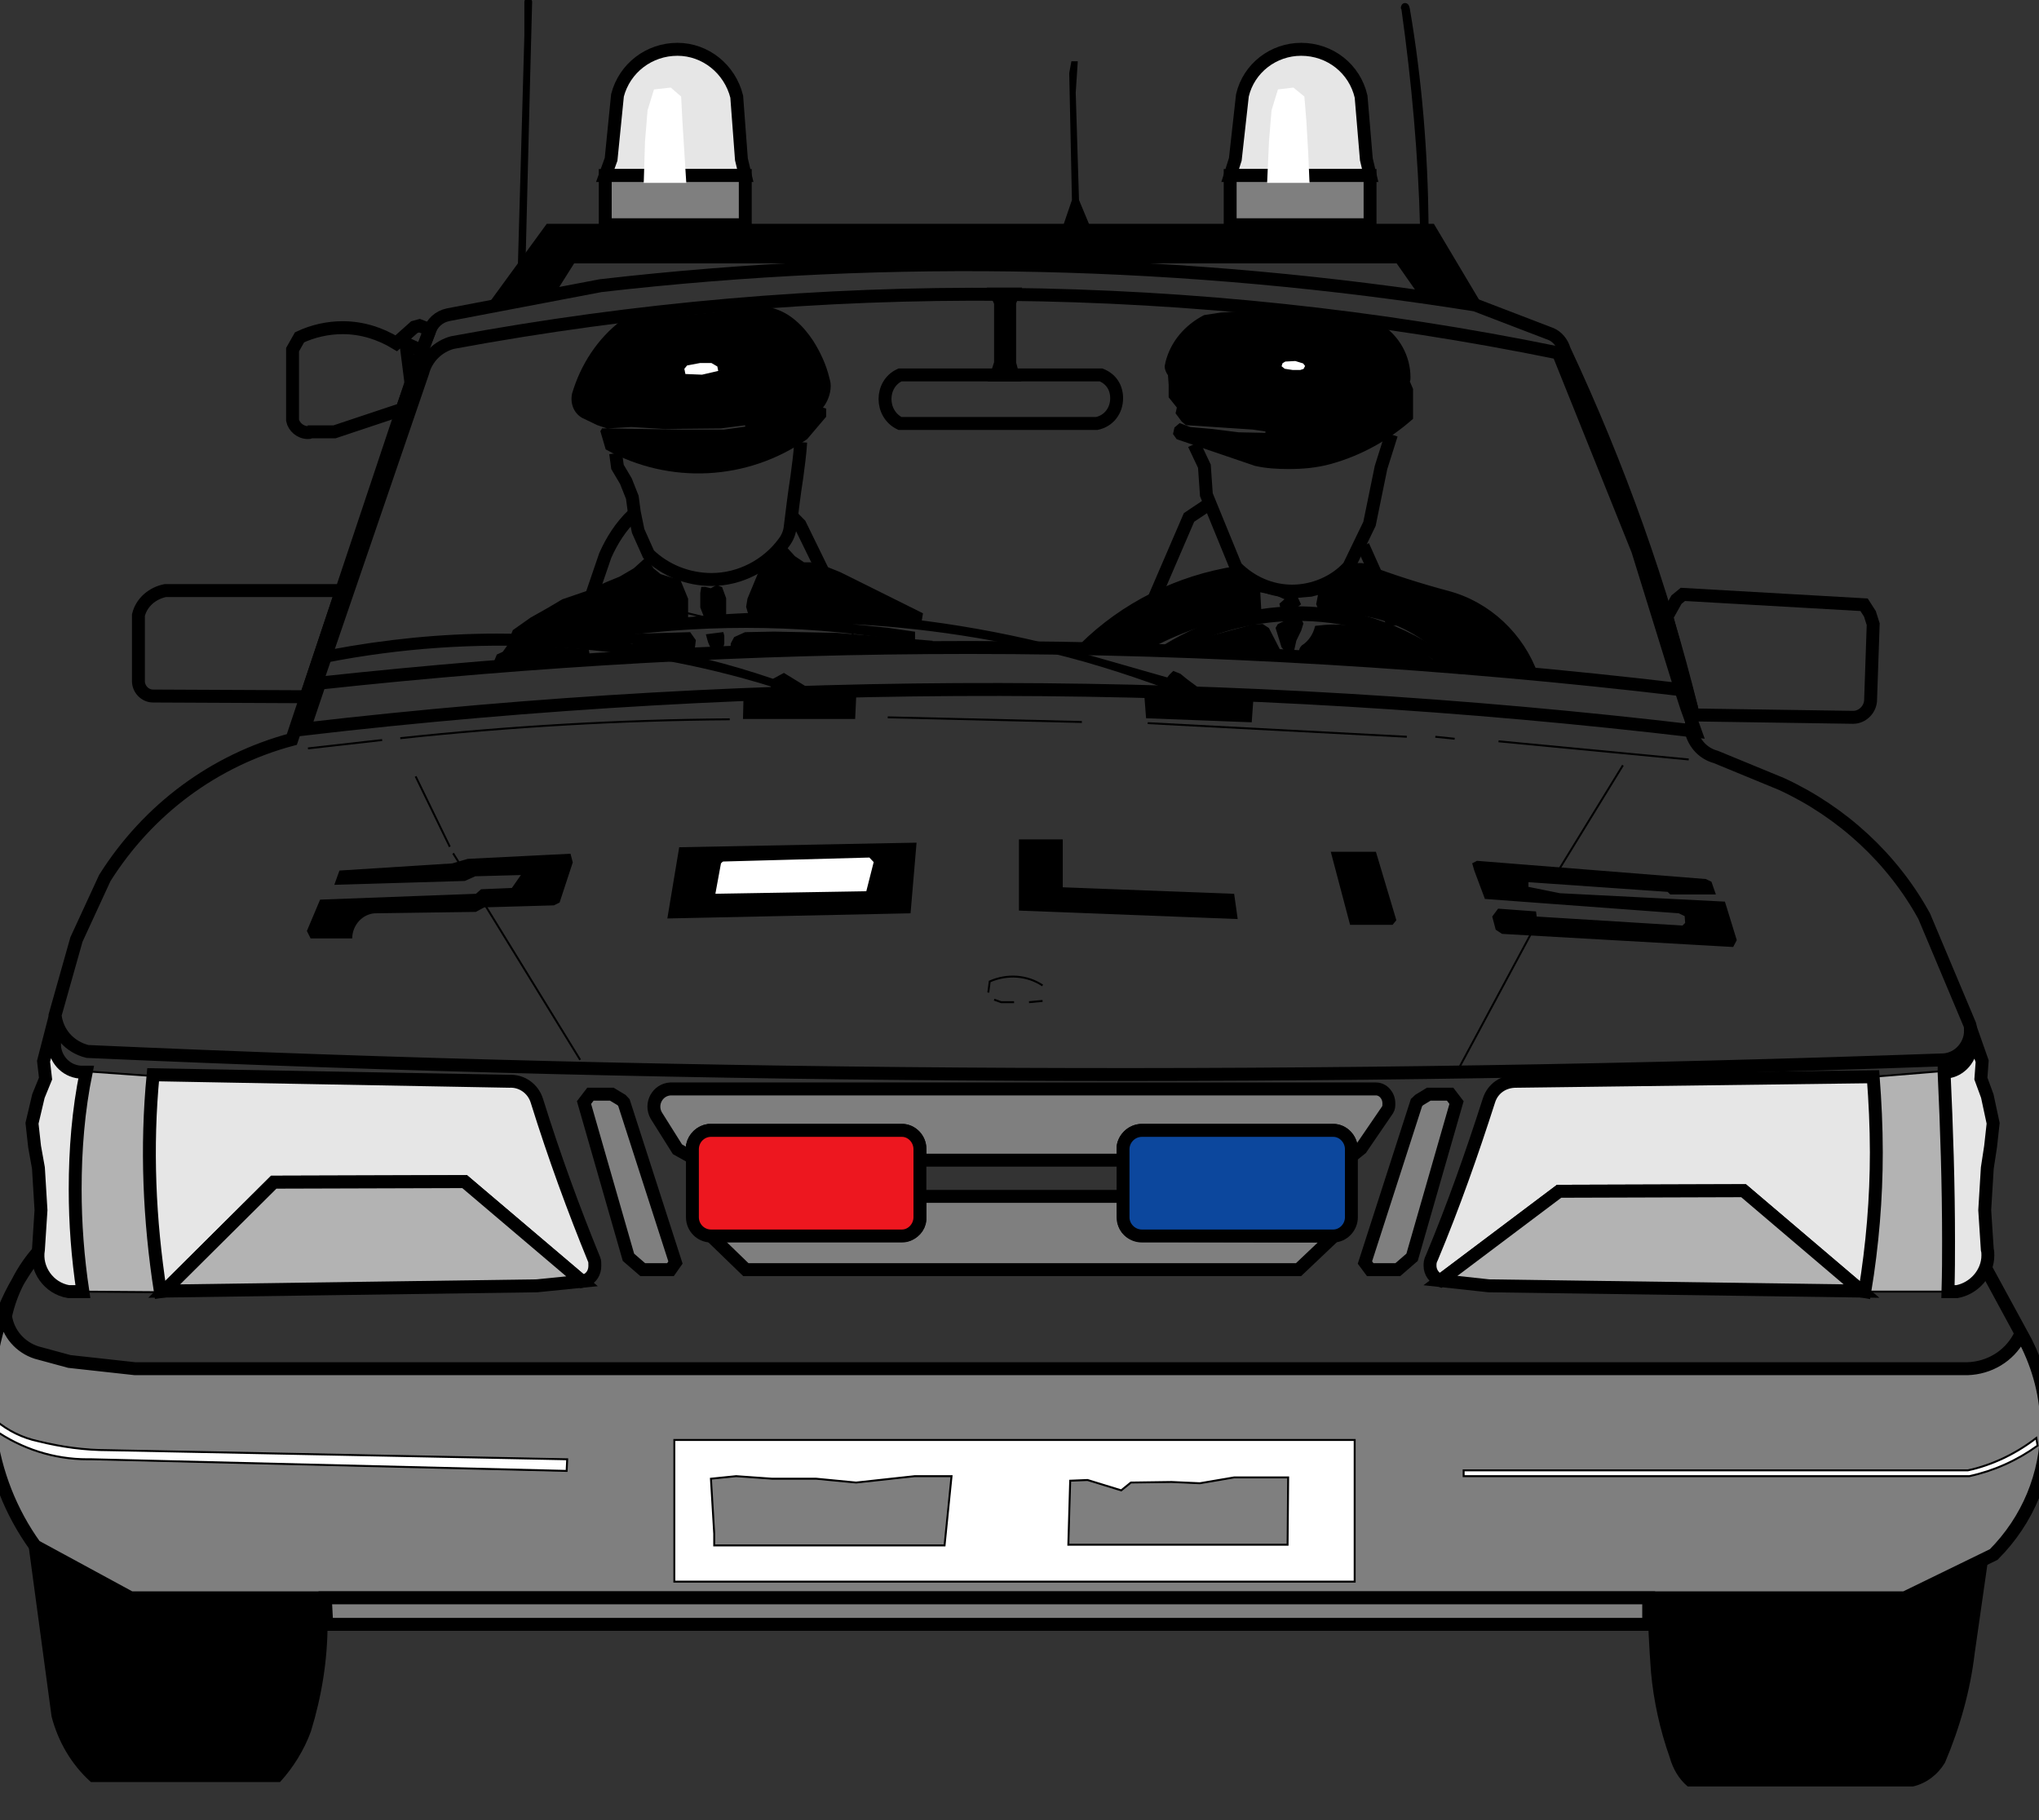 <?xml version="1.0" encoding="UTF-8"?>
<svg xmlns="http://www.w3.org/2000/svg" xmlns:xlink="http://www.w3.org/1999/xlink" width="56px" height="50px" viewBox="0 0 56 50" version="1.1">
<rect x="0" y="0" width="56" height="50" fill="#333333" stroke="none"/>
<g id="surface1">
<path style="fill-rule:nonzero;fill:rgb(49.804%,49.804%,49.804%);fill-opacity:1;stroke-width:1.44;stroke-linecap:butt;stroke-linejoin:miter;stroke:rgb(0%,0%,0%);stroke-opacity:1;stroke-miterlimit:4;" d="M 718.525 586.041 L 722.978 594.187 C 724.489 597.124 725.364 600.376 725.364 603.754 C 725.364 609.075 723.264 614.126 719.447 617.947 L 709.523 622.762 L 511.442 622.762 L 500.786 617 C 495.315 609.438 494.027 599.587 497.256 590.872 C 498.194 588.488 499.562 586.262 501.152 584.242 C 499.355 586.262 498.051 588.772 497.478 591.44 C 497.764 593.382 499.132 594.898 500.929 595.482 L 504.603 596.476 L 511.951 597.282 L 716.505 597.282 C 718.954 597.203 721.117 595.908 722.262 593.824 L 722.485 593.319 Z M 718.525 586.041 " transform="matrix(0.246,0,0,0.247,-122.228,-109.929)"/>
<path style="fill-rule:nonzero;fill:rgb(100%,100%,100%);fill-opacity:1;stroke-width:0.216;stroke-linecap:butt;stroke-linejoin:miter;stroke:rgb(0%,0%,0%);stroke-opacity:1;stroke-miterlimit:4;" d="M 572.147 605.207 L 648.103 605.207 L 648.103 620.962 L 572.147 620.962 Z M 572.147 605.207 " transform="matrix(0.246,0,0,0.247,-122.228,-109.929)"/>
<path style="fill-rule:nonzero;fill:rgb(0%,0%,0%);fill-opacity:1;stroke-width:0.216;stroke-linecap:butt;stroke-linejoin:miter;stroke:rgb(0%,0%,0%);stroke-opacity:1;stroke-miterlimit:4;" d="M 588.559 490.435 L 588.989 490.577 L 588.989 491.367 L 586.905 493.813 C 580.273 498.423 571.638 498.85 564.576 494.966 L 564.004 493.024 L 564.147 492.803 L 573.005 492.945 L 577.681 492.945 L 580.194 492.598 L 580.13 492.235 L 577.315 492.598 L 571.065 492.661 L 567.328 492.44 L 564.656 492.598 L 563.574 492.235 L 561.92 491.445 C 560.982 490.924 560.616 489.851 560.839 488.841 C 561.777 485.683 563.638 482.794 566.31 480.773 L 571.065 480.426 L 577.315 479.842 L 580.194 479.416 C 582.15 478.911 584.09 479.479 585.601 480.773 C 586.396 481.436 587.032 482.226 587.557 483.015 C 588.337 484.247 588.989 485.604 589.354 487.12 C 589.418 487.325 589.498 487.625 589.498 487.972 C 589.498 488.841 589.132 489.788 588.559 490.435 Z M 588.559 490.435 " transform="matrix(0.246,0,0,0.247,-122.228,-109.929)"/>
<path style="fill-rule:nonzero;fill:rgb(49.804%,49.804%,49.804%);fill-opacity:1;stroke-width:1.44;stroke-linecap:butt;stroke-linejoin:miter;stroke:rgb(0%,0%,0%);stroke-opacity:1;stroke-miterlimit:4;" d="M 624.343 570.775 C 623.325 570.775 622.402 571.565 622.243 572.575 L 622.243 574.09 L 599.565 574.09 L 599.565 572.796 C 599.565 571.722 598.706 570.854 597.704 570.775 L 575.963 570.775 C 575.089 570.917 574.373 571.565 574.166 572.433 L 574.166 573.806 L 572.496 572.875 L 570.127 569.118 C 569.395 567.823 570.27 566.244 571.717 566.165 L 650.473 566.165 C 651.268 566.165 651.92 566.892 651.92 567.76 C 651.92 568.044 651.92 568.265 651.777 568.486 L 648.819 572.796 L 647.737 573.664 L 647.737 572.875 C 647.737 571.722 646.799 570.775 645.717 570.775 Z M 624.343 570.775 " transform="matrix(0.246,0,0,0.247,-122.228,-109.929)"/>
<path style="fill-rule:nonzero;fill:rgb(49.804%,49.804%,49.804%);fill-opacity:1;stroke-width:0.216;stroke-linecap:butt;stroke-linejoin:miter;stroke:rgb(0%,0%,0%);stroke-opacity:1;stroke-miterlimit:4;" d="M 616.343 609.738 L 616.136 616.858 L 640.612 616.858 L 640.676 609.374 L 634.633 609.374 L 630.816 610.022 L 627.651 609.88 L 623.118 609.943 L 622.037 610.811 L 618.283 609.659 Z M 616.343 609.738 " transform="matrix(0.246,0,0,0.247,-122.228,-109.929)"/>
<path style="fill-rule:nonzero;fill:rgb(49.804%,49.804%,49.804%);fill-opacity:1;stroke-width:0.216;stroke-linecap:butt;stroke-linejoin:miter;stroke:rgb(0%,0%,0%);stroke-opacity:1;stroke-miterlimit:4;" d="M 583.072 609.517 L 579.049 609.232 L 576.234 609.517 L 576.6 615.642 L 576.6 616.936 L 602.316 616.936 L 603.095 609.232 L 598.992 609.232 L 592.44 609.943 L 587.987 609.517 Z M 583.072 609.517 " transform="matrix(0.246,0,0,0.247,-122.228,-109.929)"/>
<path style="fill:none;stroke-width:0.216;stroke-linecap:butt;stroke-linejoin:miter;stroke:rgb(0%,0%,0%);stroke-opacity:1;stroke-miterlimit:4;" d="M 575.375 513.674 L 573.578 513.247 " transform="matrix(0.246,0,0,0.247,-122.228,-109.929)"/>
<path style="fill:none;stroke-width:1.44;stroke-linecap:butt;stroke-linejoin:miter;stroke:rgb(0%,0%,0%);stroke-opacity:1;stroke-miterlimit:4;" d="M 565.594 495.471 L 565.801 496.987 L 566.739 498.565 L 567.455 500.365 L 567.678 502.023 L 568.107 504.107 L 569.268 506.696 C 571.129 508.495 573.657 509.506 576.313 509.506 C 579.478 509.506 582.516 507.927 584.377 505.401 C 584.806 504.833 585.029 504.249 585.092 503.601 C 585.315 501.802 585.538 499.923 585.824 498.123 C 585.967 496.987 586.174 495.613 586.253 494.24 " transform="matrix(0.246,0,0,0.247,-122.228,-109.929)"/>
<path style="fill:none;stroke-width:0.216;stroke-linecap:butt;stroke-linejoin:miter;stroke:rgb(0%,0%,0%);stroke-opacity:1;stroke-miterlimit:4;" d="M 581.577 492.235 L 583.661 492.077 L 585.172 491.935 L 587.032 491.445 L 587.844 490.719 L 586.683 491.145 L 585.601 491.288 L 583.884 491.651 L 582.357 492.014 L 581.641 492.014 Z M 581.577 492.235 " transform="matrix(0.246,0,0,0.247,-122.228,-109.929)"/>
<path style="fill-rule:nonzero;fill:rgb(100%,100%,100%);fill-opacity:1;stroke-width:0.216;stroke-linecap:butt;stroke-linejoin:miter;stroke:rgb(0%,0%,0%);stroke-opacity:1;stroke-miterlimit:4;" d="M 573.292 486.757 L 575.248 486.836 L 577.172 486.394 L 577.045 485.746 L 576.313 485.32 L 575.025 485.32 L 573.514 485.604 L 573.148 486.046 Z M 573.292 486.757 " transform="matrix(0.246,0,0,0.247,-122.228,-109.929)"/>
<path style="fill-rule:nonzero;fill:rgb(0%,0%,0%);fill-opacity:1;stroke-width:0.216;stroke-linecap:butt;stroke-linejoin:miter;stroke:rgb(0%,0%,0%);stroke-opacity:1;stroke-miterlimit:4;" d="M 553.857 516.057 L 554.207 515.205 L 556.163 513.831 L 558.103 512.742 L 559.678 511.811 L 562.413 510.879 L 564.656 509.869 L 566.087 509.285 L 567.678 508.353 L 568.966 507.201 L 569.761 508.353 L 570.556 509.001 L 571.717 509.364 L 572.719 509.585 L 573.578 511.669 L 573.578 513.831 L 566.373 515.694 L 573.864 515.473 L 574.437 516.278 L 574.294 517.431 L 573.801 517.636 L 568.186 517.715 L 567.598 517.21 L 567.598 516.563 L 565.085 516.705 L 561.777 516.136 Z M 553.857 516.057 " transform="matrix(0.246,0,0,0.247,-122.228,-109.929)"/>
<path style="fill-rule:nonzero;fill:rgb(0%,0%,0%);fill-opacity:1;stroke-width:0.216;stroke-linecap:butt;stroke-linejoin:miter;stroke:rgb(0%,0%,0%);stroke-opacity:1;stroke-miterlimit:4;" d="M 552.553 519.231 L 556.37 518.867 L 558.596 518.504 L 561.777 518.441 L 562.636 518.157 L 562.493 517.368 L 555.511 516.847 L 555.225 516.563 L 553.778 516.642 L 553.062 517.636 L 552.41 517.936 L 552.124 518.646 Z M 552.553 519.231 " transform="matrix(0.246,0,0,0.247,-122.228,-109.929)"/>
<path style="fill-rule:nonzero;fill:rgb(0%,0%,0%);fill-opacity:1;stroke-width:0.216;stroke-linecap:butt;stroke-linejoin:miter;stroke:rgb(0%,0%,0%);stroke-opacity:1;stroke-miterlimit:4;" d="M 577.538 515.473 L 575.804 515.694 L 575.884 515.994 L 576.027 516.484 L 576.456 517.431 L 576.965 517.715 L 577.395 517.368 L 577.617 516.642 L 577.617 515.773 Z M 577.538 515.473 " transform="matrix(0.246,0,0,0.247,-122.228,-109.929)"/>
<path style="fill-rule:nonzero;fill:rgb(0%,0%,0%);fill-opacity:1;stroke-width:0.216;stroke-linecap:butt;stroke-linejoin:miter;stroke:rgb(0%,0%,0%);stroke-opacity:1;stroke-miterlimit:4;" d="M 575.804 514.258 L 577.824 514.037 L 577.824 511.605 L 577.395 510.437 L 576.886 510.232 L 576.234 510.595 L 575.598 510.437 L 575.248 510.437 L 575.152 511.021 L 575.152 512.6 Z M 575.804 514.258 " transform="matrix(0.246,0,0,0.247,-122.228,-109.929)"/>
<path style="fill-rule:nonzero;fill:rgb(0%,0%,0%);fill-opacity:1;stroke-width:0.216;stroke-linecap:butt;stroke-linejoin:miter;stroke:rgb(0%,0%,0%);stroke-opacity:1;stroke-miterlimit:4;" d="M 580.56 513.468 L 588.559 513.326 L 599.644 514.195 L 599.787 513.326 L 590.643 508.795 L 588.989 508.132 L 587.335 507.706 L 586.603 507.706 L 585.538 506.996 L 584.742 506.127 L 582.007 507.848 L 580.416 511.669 L 580.273 512.537 L 580.416 513.042 Z M 580.56 513.468 " transform="matrix(0.246,0,0,0.247,-122.228,-109.929)"/>
<path style="fill-rule:nonzero;fill:rgb(0%,0%,0%);fill-opacity:1;stroke-width:0.216;stroke-linecap:butt;stroke-linejoin:miter;stroke:rgb(0%,0%,0%);stroke-opacity:1;stroke-miterlimit:4;" d="M 600.869 517.273 L 600.869 516.421 L 590.277 515.552 L 583.295 515.41 L 580.067 515.473 L 578.906 515.994 L 578.556 516.642 L 578.476 517.794 Z M 600.869 517.273 " transform="matrix(0.246,0,0,0.247,-122.228,-109.929)"/>
<path style="fill:none;stroke-width:1.44;stroke-linecap:butt;stroke-linejoin:miter;stroke:rgb(0%,0%,0%);stroke-opacity:1;stroke-miterlimit:4;" d="M 630.164 494.461 L 631.325 496.908 L 631.547 500.081 L 634.855 508.132 C 636.509 509.806 638.736 510.8 641.121 510.8 C 643.491 510.8 645.876 509.806 647.451 508.069 L 649.757 503.317 L 651.045 497.05 L 652.206 493.387 " transform="matrix(0.246,0,0,0.247,-122.228,-109.929)"/>
<path style="fill:none;stroke-width:0.216;stroke-linecap:butt;stroke-linejoin:miter;stroke:rgb(0%,0%,0%);stroke-opacity:1;stroke-miterlimit:4;" d="M 652.286 490.277 L 653.797 489.993 L 653.638 489.125 L 653.065 489.488 Z M 652.286 490.277 " transform="matrix(0.246,0,0,0.247,-122.228,-109.929)"/>
<path style="fill:none;stroke-width:0.216;stroke-linecap:butt;stroke-linejoin:miter;stroke:rgb(0%,0%,0%);stroke-opacity:1;stroke-miterlimit:4;" d="M 650.616 492.235 L 651.84 492.014 L 653.145 491.651 L 653.494 491.445 L 653.367 491.288 L 653.001 491.288 L 652.492 491.651 L 651.475 491.935 L 650.695 492.077 Z M 650.616 492.235 " transform="matrix(0.246,0,0,0.247,-122.228,-109.929)"/>
<path style="fill:none;stroke-width:0.216;stroke-linecap:butt;stroke-linejoin:miter;stroke:rgb(0%,0%,0%);stroke-opacity:1;stroke-miterlimit:4;" d="M 641.042 493.308 L 642.473 493.514 L 644.922 493.45 L 646.592 493.308 L 647.737 492.945 L 649.248 492.582 L 649.248 492.298 L 647.737 492.44 L 646.306 492.661 L 644.859 492.945 L 643.555 492.945 L 642.203 493.024 L 641.264 493.024 L 641.042 493.087 Z M 641.042 493.308 " transform="matrix(0.246,0,0,0.247,-122.228,-109.929)"/>
<path style="fill-rule:nonzero;fill:rgb(0%,0%,0%);fill-opacity:1;stroke-width:0.216;stroke-linecap:butt;stroke-linejoin:miter;stroke:rgb(0%,0%,0%);stroke-opacity:1;stroke-miterlimit:4;" d="M 628.303 493.813 L 637.002 496.766 C 638.243 497.05 639.531 497.113 640.755 497.113 C 642.266 497.113 643.857 496.987 645.447 496.545 C 648.819 495.613 651.92 493.877 654.512 491.588 L 654.512 488.335 L 654.146 487.483 C 654.226 487.325 654.226 487.262 654.226 487.041 C 654.226 484.673 653.001 482.447 650.902 481.137 L 643.857 480.126 L 636.716 479.7 L 633.201 479.921 L 631.325 480.205 C 629.241 481.279 627.651 483.078 627.078 485.383 C 627.078 485.525 626.999 485.683 626.999 485.825 C 626.999 486.109 627.158 486.473 627.364 486.757 L 627.444 487.846 L 627.444 489.204 L 628.366 490.356 L 628.223 491.003 L 628.875 491.872 L 629.305 492.235 L 636.716 492.724 L 638.243 492.945 L 638.243 493.308 L 635.141 493.245 L 632.263 492.882 L 629.734 492.661 L 628.589 492.235 L 628.08 492.661 L 627.937 493.308 Z M 628.303 493.813 " transform="matrix(0.246,0,0,0.247,-122.228,-109.929)"/>
<path style="fill-rule:nonzero;fill:rgb(100%,100%,100%);fill-opacity:1;stroke-width:0.216;stroke-linecap:butt;stroke-linejoin:miter;stroke:rgb(0%,0%,0%);stroke-opacity:1;stroke-miterlimit:4;" d="M 640.326 485.162 L 641.487 485.099 L 642.409 485.383 L 642.696 485.746 L 642.473 486.173 L 642.044 486.315 L 641.185 486.315 L 640.247 486.173 L 639.817 485.825 L 639.96 485.383 Z M 640.326 485.162 " transform="matrix(0.246,0,0,0.247,-122.228,-109.929)"/>
<path style="fill-rule:nonzero;fill:rgb(0%,0%,0%);fill-opacity:1;stroke-width:0.216;stroke-linecap:butt;stroke-linejoin:miter;stroke:rgb(0%,0%,0%);stroke-opacity:1;stroke-miterlimit:4;" d="M 639.467 518.157 L 639.817 517.636 L 638.449 514.984 L 637.797 514.558 L 636.716 514.621 L 632.406 515.773 L 629.734 516.563 L 628.653 517.068 L 628.366 517.573 L 628.589 517.715 L 629.448 517.936 Z M 639.467 518.157 " transform="matrix(0.246,0,0,0.247,-122.228,-109.929)"/>
<path style="fill-rule:nonzero;fill:rgb(0%,0%,0%);fill-opacity:1;stroke-width:0.216;stroke-linecap:butt;stroke-linejoin:miter;stroke:rgb(0%,0%,0%);stroke-opacity:1;stroke-miterlimit:4;" d="M 642.123 514.116 L 641.185 514.037 L 640.326 514.195 L 639.594 514.558 L 639.388 514.905 L 640.04 517.005 L 640.406 517.431 L 640.835 517.794 L 641.121 517.794 L 641.264 517.273 L 641.487 516.278 L 642.044 515.126 L 642.266 514.4 Z M 642.123 514.116 " transform="matrix(0.246,0,0,0.247,-122.228,-109.929)"/>
<path style="fill-rule:nonzero;fill:rgb(0%,0%,0%);fill-opacity:1;stroke-width:0.216;stroke-linecap:butt;stroke-linejoin:miter;stroke:rgb(0%,0%,0%);stroke-opacity:1;stroke-miterlimit:4;" d="M 642.775 518.504 L 650.186 518.362 L 653.145 518.583 L 655.435 519.01 L 656.596 518.725 L 656.596 518.362 C 653.494 515.994 649.677 514.621 645.797 514.621 C 645.145 514.621 644.429 514.684 643.777 514.763 C 643.555 515.631 643.062 516.421 642.266 516.926 C 642.044 517.147 641.98 517.368 641.98 517.636 C 641.98 518.078 642.346 518.441 642.775 518.504 Z M 642.775 518.504 " transform="matrix(0.246,0,0,0.247,-122.228,-109.929)"/>
<path style="fill-rule:nonzero;fill:rgb(0%,0%,0%);fill-opacity:1;stroke-width:0.216;stroke-linecap:butt;stroke-linejoin:miter;stroke:rgb(0%,0%,0%);stroke-opacity:1;stroke-miterlimit:4;" d="M 668.476 520.083 C 666.885 515.631 663.148 512.095 658.536 510.879 C 655.514 510.074 652.349 509.08 649.328 507.927 C 649.105 507.785 648.882 507.785 648.676 507.785 C 648.167 507.785 647.737 507.927 647.387 508.274 C 643.92 511.669 638.306 511.605 634.855 508.132 C 628.303 509.143 622.18 512.174 617.504 516.784 L 618.363 516.926 L 621.814 516.705 L 625.281 517.068 C 629.082 515.047 633.265 513.674 637.591 513.247 L 637.447 510.8 L 639.324 511.163 L 640.469 511.669 L 639.817 512.237 L 639.96 512.884 L 641.042 512.963 L 641.98 512.237 L 641.614 511.448 L 643.284 511.306 L 644.143 511.084 L 643.92 512.237 L 644.063 512.6 L 644.716 513.105 L 645.574 513.247 C 651.045 512.963 656.309 515.473 659.697 519.878 Z M 668.476 520.083 " transform="matrix(0.246,0,0,0.247,-122.228,-109.929)"/>
<path style="fill-rule:nonzero;fill:rgb(100%,100%,100%);fill-opacity:1;stroke-width:0.216;stroke-linecap:butt;stroke-linejoin:miter;stroke:rgb(0%,0%,0%);stroke-opacity:1;stroke-miterlimit:4;" d="M 560.187 607.354 L 508.993 606.343 C 506.337 606.343 503.744 605.996 501.072 605.333 C 499.418 604.986 497.764 604.196 496.397 603.044 L 496.174 604.038 C 499.275 606.201 502.886 607.354 506.623 607.354 L 507.116 607.354 L 560.123 608.648 Z M 560.187 607.354 " transform="matrix(0.246,0,0,0.247,-122.228,-109.929)"/>
<path style="fill-rule:nonzero;fill:rgb(49.804%,49.804%,49.804%);fill-opacity:1;stroke-width:1.44;stroke-linecap:butt;stroke-linejoin:miter;stroke:rgb(0%,0%,0%);stroke-opacity:1;stroke-miterlimit:4;" d="M 533.325 625.43 L 533.182 622.762 L 680.928 622.762 L 680.928 625.714 L 533.325 625.714 Z M 533.325 625.43 " transform="matrix(0.246,0,0,0.247,-122.228,-109.929)"/>
<path style="fill-rule:nonzero;fill:rgb(0%,0%,0%);fill-opacity:1;stroke-width:0.216;stroke-linecap:butt;stroke-linejoin:miter;stroke:rgb(0%,0%,0%);stroke-opacity:1;stroke-miterlimit:4;" d="M 500.007 615.847 L 502.726 635.944 C 503.442 638.675 504.889 641.201 507.052 643.143 L 528.077 643.143 C 529.524 641.564 530.733 639.607 531.465 637.602 C 532.673 633.702 533.325 629.677 533.325 625.635 C 533.325 624.704 533.262 623.772 533.182 622.762 L 511.442 622.762 L 500.786 617 Z M 500.007 615.847 " transform="matrix(0.246,0,0,0.247,-122.228,-109.929)"/>
<path style="fill-rule:nonzero;fill:rgb(0%,0%,0%);fill-opacity:1;stroke-width:0.216;stroke-linecap:butt;stroke-linejoin:miter;stroke:rgb(0%,0%,0%);stroke-opacity:1;stroke-miterlimit:4;" d="M 718.732 618.373 L 717.221 628.887 C 716.728 633.055 715.567 637.16 713.913 641.043 C 713.118 642.354 711.893 643.285 710.446 643.632 L 685.318 643.632 C 684.395 642.843 683.743 641.769 683.378 640.475 C 682.296 637.444 681.581 634.207 681.294 631.034 C 681.087 628.24 680.928 625.43 680.928 622.62 L 709.523 622.762 Z M 718.732 618.373 " transform="matrix(0.246,0,0,0.247,-122.228,-109.929)"/>
<path style="fill-rule:nonzero;fill:rgb(100%,100%,100%);fill-opacity:1;stroke-width:0.216;stroke-linecap:butt;stroke-linejoin:miter;stroke:rgb(0%,0%,0%);stroke-opacity:1;stroke-miterlimit:4;" d="M 724.203 604.986 C 721.976 606.706 719.304 608.001 716.569 608.585 L 660.269 608.585 L 660.269 609.232 L 716.728 609.232 C 719.447 608.648 722.04 607.496 724.346 605.838 Z M 724.203 604.986 " transform="matrix(0.246,0,0,0.247,-122.228,-109.929)"/>
<path style="fill-rule:nonzero;fill:rgb(49.804%,49.804%,49.804%);fill-opacity:1;stroke-width:1.44;stroke-linecap:butt;stroke-linejoin:miter;stroke:rgb(0%,0%,0%);stroke-opacity:1;stroke-miterlimit:4;" d="M 622.243 578.116 L 599.565 578.116 L 599.565 580.721 C 599.501 581.574 598.849 582.237 597.99 582.442 L 576.17 582.442 L 580.13 586.262 L 641.837 586.262 L 645.797 582.521 L 623.977 582.442 C 623.118 582.3 622.466 581.716 622.323 580.863 Z M 622.243 578.116 " transform="matrix(0.246,0,0,0.247,-122.228,-109.929)"/>
<path style="fill-rule:nonzero;fill:rgb(49.804%,49.804%,49.804%);fill-opacity:1;stroke-width:1.44;stroke-linecap:butt;stroke-linejoin:miter;stroke:rgb(0%,0%,0%);stroke-opacity:1;stroke-miterlimit:4;" d="M 572.274 585.473 L 571.717 586.262 L 568.616 586.262 L 567.025 584.889 L 562.064 567.681 L 562.779 566.75 L 565.165 566.75 L 566.246 567.397 L 566.517 567.681 Z M 572.274 585.473 " transform="matrix(0.246,0,0,0.247,-122.228,-109.929)"/>
<path style="fill-rule:nonzero;fill:rgb(49.804%,49.804%,49.804%);fill-opacity:1;stroke-width:1.44;stroke-linecap:butt;stroke-linejoin:miter;stroke:rgb(0%,0%,0%);stroke-opacity:1;stroke-miterlimit:4;" d="M 649.248 585.473 L 649.837 586.262 L 652.922 586.262 L 654.512 584.889 L 659.474 567.681 L 658.759 566.75 L 656.373 566.75 L 655.307 567.397 L 655.005 567.681 Z M 649.248 585.473 " transform="matrix(0.246,0,0,0.247,-122.228,-109.929)"/>
<path style="fill-rule:nonzero;fill:rgb(4.706%,27.843%,61.569%);fill-opacity:1;stroke-width:1.44;stroke-linecap:butt;stroke-linejoin:miter;stroke:rgb(0%,0%,0%);stroke-opacity:1;stroke-miterlimit:4;" d="M 624.343 570.775 L 645.717 570.775 C 646.799 570.775 647.737 571.722 647.737 572.875 L 647.737 580.437 C 647.737 581.574 646.799 582.521 645.717 582.521 L 624.343 582.521 C 623.198 582.521 622.243 581.574 622.243 580.437 L 622.243 572.875 C 622.243 571.722 623.198 570.775 624.343 570.775 Z M 624.343 570.775 " transform="matrix(0.246,0,0,0.247,-122.228,-109.929)"/>
<path style="fill-rule:nonzero;fill:rgb(92.941%,9.02%,12.157%);fill-opacity:1;stroke-width:1.44;stroke-linecap:butt;stroke-linejoin:miter;stroke:rgb(0%,0%,0%);stroke-opacity:1;stroke-miterlimit:4;" d="M 576.234 570.775 L 597.561 570.775 C 598.642 570.775 599.565 571.722 599.565 572.875 L 599.565 580.437 C 599.565 581.574 598.642 582.521 597.561 582.521 L 576.234 582.521 C 575.089 582.521 574.166 581.574 574.166 580.437 L 574.166 572.875 C 574.166 571.722 575.089 570.775 576.234 570.775 Z M 576.234 570.775 " transform="matrix(0.246,0,0,0.247,-122.228,-109.929)"/>
<path style="fill:none;stroke-width:0.216;stroke-linecap:butt;stroke-linejoin:miter;stroke:rgb(0%,0%,0%);stroke-opacity:1;stroke-miterlimit:4;" d="M 667.76 548.958 L 659.617 564.082 " transform="matrix(0.246,0,0,0.247,-122.228,-109.929)"/>
<path style="fill:none;stroke-width:0.216;stroke-linecap:butt;stroke-linejoin:miter;stroke:rgb(0%,0%,0%);stroke-opacity:1;stroke-miterlimit:4;" d="M 678.05 530.171 L 671.004 541.617 " transform="matrix(0.246,0,0,0.247,-122.228,-109.929)"/>
<path style="fill:none;stroke-width:0.216;stroke-linecap:butt;stroke-linejoin:miter;stroke:rgb(0%,0%,0%);stroke-opacity:1;stroke-miterlimit:4;" d="M 611.747 556.52 L 613.258 556.377 " transform="matrix(0.246,0,0,0.247,-122.228,-109.929)"/>
<path style="fill:none;stroke-width:0.216;stroke-linecap:butt;stroke-linejoin:miter;stroke:rgb(0%,0%,0%);stroke-opacity:1;stroke-miterlimit:4;" d="M 607.851 556.235 L 608.646 556.52 L 610.077 556.52 " transform="matrix(0.246,0,0,0.247,-122.228,-109.929)"/>
<path style="fill:none;stroke-width:0.216;stroke-linecap:butt;stroke-linejoin:miter;stroke:rgb(0%,0%,0%);stroke-opacity:1;stroke-miterlimit:4;" d="M 607.198 555.446 L 607.358 554.215 C 609.298 553.362 611.524 553.504 613.258 554.657 " transform="matrix(0.246,0,0,0.247,-122.228,-109.929)"/>
<path style="fill:none;stroke-width:0.216;stroke-linecap:butt;stroke-linejoin:miter;stroke:rgb(0%,0%,0%);stroke-opacity:1;stroke-miterlimit:4;" d="M 551.106 545.863 L 561.634 562.929 " transform="matrix(0.246,0,0,0.247,-122.228,-109.929)"/>
<path style="fill:none;stroke-width:0.216;stroke-linecap:butt;stroke-linejoin:miter;stroke:rgb(0%,0%,0%);stroke-opacity:1;stroke-miterlimit:4;" d="M 547.448 539.959 L 548.084 540.969 " transform="matrix(0.246,0,0,0.247,-122.228,-109.929)"/>
<path style="fill-rule:nonzero;fill:rgb(0%,0%,0%);fill-opacity:1;stroke-width:0.216;stroke-linecap:butt;stroke-linejoin:miter;stroke:rgb(0%,0%,0%);stroke-opacity:1;stroke-miterlimit:4;" d="M 532.673 545.216 L 531.242 548.594 L 531.608 549.321 L 536.077 549.321 C 536.14 547.884 537.222 546.653 538.653 546.526 L 549.961 546.368 L 550.899 545.863 L 558.676 545.642 L 559.249 545.358 L 560.696 540.969 L 560.473 540.117 L 549.102 540.685 L 547.368 541.19 L 534.836 541.98 L 534.343 543.353 L 548.736 542.927 L 549.897 542.406 L 555.225 542.264 L 554.064 543.921 L 550.613 544.064 L 550.04 544.569 Z M 532.673 545.216 " transform="matrix(0.246,0,0,0.247,-122.228,-109.929)"/>
<path style="fill:none;stroke-width:0.216;stroke-linecap:butt;stroke-linejoin:miter;stroke:rgb(0%,0%,0%);stroke-opacity:1;stroke-miterlimit:4;" d="M 543.265 531.402 L 547.082 539.233 " transform="matrix(0.246,0,0,0.247,-122.228,-109.929)"/>
<path style="fill-rule:nonzero;fill:rgb(0%,0%,0%);fill-opacity:1;stroke-width:0.216;stroke-linecap:butt;stroke-linejoin:miter;stroke:rgb(0%,0%,0%);stroke-opacity:1;stroke-miterlimit:4;" d="M 572.783 539.391 L 571.494 547.095 L 598.42 546.526 L 599.072 538.885 Z M 572.783 539.391 " transform="matrix(0.246,0,0,0.247,-122.228,-109.929)"/>
<path style="fill-rule:nonzero;fill:rgb(100%,100%,100%);fill-opacity:1;stroke-width:0.216;stroke-linecap:butt;stroke-linejoin:miter;stroke:rgb(0%,0%,0%);stroke-opacity:1;stroke-miterlimit:4;" d="M 593.664 544.285 L 576.6 544.569 L 577.252 541.032 C 577.315 540.969 577.474 540.764 577.617 540.764 L 593.967 540.322 L 594.523 540.906 Z M 593.664 544.285 " transform="matrix(0.246,0,0,0.247,-122.228,-109.929)"/>
<path style="fill-rule:nonzero;fill:rgb(0%,0%,0%);fill-opacity:1;stroke-width:0.216;stroke-linecap:butt;stroke-linejoin:miter;stroke:rgb(0%,0%,0%);stroke-opacity:1;stroke-miterlimit:4;" d="M 579.987 522.246 L 579.923 524.914 L 592.233 524.914 L 592.376 521.82 C 588.845 521.962 584.806 522.041 580.782 522.246 Z M 579.987 522.246 " transform="matrix(0.246,0,0,0.247,-122.228,-109.929)"/>
<path style="fill:none;stroke-width:0.216;stroke-linecap:butt;stroke-linejoin:miter;stroke:rgb(0%,0%,0%);stroke-opacity:1;stroke-miterlimit:4;" d="M 592.01 515.41 L 592.519 517.21 " transform="matrix(0.246,0,0,0.247,-122.228,-109.929)"/>
<path style="fill:none;stroke-width:1.44;stroke-linecap:butt;stroke-linejoin:miter;stroke:rgb(0%,0%,0%);stroke-opacity:1;stroke-miterlimit:4;" d="M 585.394 502.607 L 586.174 503.396 L 591.088 513.405 " transform="matrix(0.246,0,0,0.247,-122.228,-109.929)"/>
<path style="fill:none;stroke-width:0.216;stroke-linecap:butt;stroke-linejoin:miter;stroke:rgb(0%,0%,0%);stroke-opacity:1;stroke-miterlimit:4;" d="M 560.903 517.005 L 560.473 518.583 " transform="matrix(0.246,0,0,0.247,-122.228,-109.929)"/>
<path style="fill:none;stroke-width:1.44;stroke-linecap:butt;stroke-linejoin:miter;stroke:rgb(0%,0%,0%);stroke-opacity:1;stroke-miterlimit:4;" d="M 567.534 502.307 C 566.167 503.601 565.165 505.196 564.433 506.838 L 561.268 516.057 " transform="matrix(0.246,0,0,0.247,-122.228,-109.929)"/>
<path style="fill-rule:nonzero;fill:rgb(0%,0%,0%);fill-opacity:1;stroke-width:0.216;stroke-linecap:butt;stroke-linejoin:miter;stroke:rgb(0%,0%,0%);stroke-opacity:1;stroke-miterlimit:4;" d="M 587.557 521.962 L 584.377 520.02 L 583.168 520.667 C 573.212 517.273 562.843 515.631 552.346 515.631 C 546.08 515.631 539.814 516.278 533.691 517.431 L 533.262 518.646 C 549.818 515.41 566.962 516.357 583.009 521.314 L 583.168 522.104 Z M 587.557 521.962 " transform="matrix(0.246,0,0,0.247,-122.228,-109.929)"/>
<path style="fill-rule:nonzero;fill:rgb(0%,0%,0%);fill-opacity:1;stroke-width:0.216;stroke-linecap:butt;stroke-linejoin:miter;stroke:rgb(0%,0%,0%);stroke-opacity:1;stroke-miterlimit:4;" d="M 615.405 538.522 L 610.729 538.522 L 610.729 546.226 L 634.919 547.158 L 634.553 544.569 L 615.405 543.843 Z M 615.405 538.522 " transform="matrix(0.246,0,0,0.247,-122.228,-109.929)"/>
<path style="fill-rule:nonzero;fill:rgb(0%,0%,0%);fill-opacity:1;stroke-width:0.216;stroke-linecap:butt;stroke-linejoin:miter;stroke:rgb(0%,0%,0%);stroke-opacity:1;stroke-miterlimit:4;" d="M 688.276 544.427 L 687.847 543.195 L 687.274 542.927 L 661.78 540.906 L 661.351 541.127 L 661.558 541.838 L 662.719 544.932 L 684.316 546.526 L 685.048 546.874 L 685.111 547.742 L 684.745 548.105 L 668.333 547.095 L 668.253 546.526 L 664.166 546.226 L 663.577 547.016 L 663.943 548.389 L 664.595 548.815 L 690.296 550.268 L 690.646 549.605 L 689.357 545.437 L 671.004 544.506 L 667.394 543.779 L 667.394 543.053 L 683.091 544.143 L 683.378 544.427 Z M 688.276 544.427 " transform="matrix(0.246,0,0,0.247,-122.228,-109.929)"/>
<path style="fill-rule:nonzero;fill:rgb(0%,0%,0%);fill-opacity:1;stroke-width:0.216;stroke-linecap:butt;stroke-linejoin:miter;stroke:rgb(0%,0%,0%);stroke-opacity:1;stroke-miterlimit:4;" d="M 645.574 539.896 L 650.393 539.896 L 652.636 547.379 L 652.286 547.805 L 647.674 547.805 Z M 645.574 539.896 " transform="matrix(0.246,0,0,0.247,-122.228,-109.929)"/>
<path style="fill-rule:nonzero;fill:rgb(0%,0%,0%);fill-opacity:1;stroke-width:0.216;stroke-linecap:butt;stroke-linejoin:miter;stroke:rgb(0%,0%,0%);stroke-opacity:1;stroke-miterlimit:4;" d="M 631.245 522.104 L 629.305 520.667 L 628.589 520.083 L 627.873 519.799 L 627.508 520.162 L 627.221 520.525 L 615.341 517.147 C 605.544 514.621 595.318 513.247 585.172 513.247 C 578.397 513.247 571.717 513.831 565.006 514.984 L 565.515 515.773 C 576.679 514.258 587.907 514.479 598.913 516.421 L 598.913 515.41 L 595.97 514.984 L 590.993 514.479 L 585.538 514.195 C 594.603 514.195 603.747 515.205 612.606 517.21 C 617.504 518.283 622.323 519.799 627.078 521.535 L 627.364 521.962 Z M 631.245 522.104 " transform="matrix(0.246,0,0,0.247,-122.228,-109.929)"/>
<path style="fill:none;stroke-width:1.44;stroke-linecap:butt;stroke-linejoin:miter;stroke:rgb(0%,0%,0%);stroke-opacity:1;stroke-miterlimit:4;" d="M 682.948 513.674 L 684.03 511.748 L 684.745 511.163 L 704.975 512.316 L 705.627 513.326 L 705.993 514.479 L 705.707 522.767 L 705.707 522.83 C 705.707 523.982 704.752 524.835 703.766 524.835 L 703.687 524.835 L 685.684 524.567 L 685.684 523.683 Z M 682.948 513.674 " transform="matrix(0.246,0,0,0.247,-122.228,-109.929)"/>
<path style="fill:none;stroke-width:1.44;stroke-linecap:butt;stroke-linejoin:miter;stroke:rgb(0%,0%,0%);stroke-opacity:1;stroke-miterlimit:4;" d="M 631.897 501.076 L 629.607 502.607 L 625.345 512.458 L 624.565 517.368 " transform="matrix(0.246,0,0,0.247,-122.228,-109.929)"/>
<path style="fill:none;stroke-width:0.216;stroke-linecap:butt;stroke-linejoin:miter;stroke:rgb(0%,0%,0%);stroke-opacity:1;stroke-miterlimit:4;" d="M 652.349 516.057 L 652.715 518.804 " transform="matrix(0.246,0,0,0.247,-122.228,-109.929)"/>
<path style="fill:none;stroke-width:1.44;stroke-linecap:butt;stroke-linejoin:miter;stroke:rgb(0%,0%,0%);stroke-opacity:1;stroke-miterlimit:4;" d="M 649.041 505.764 L 651.92 512.174 L 652.286 514.684 " transform="matrix(0.246,0,0,0.247,-122.228,-109.929)"/>
<path style="fill-rule:nonzero;fill:rgb(0%,0%,0%);fill-opacity:1;stroke-width:0.216;stroke-linecap:butt;stroke-linejoin:miter;stroke:rgb(0%,0%,0%);stroke-opacity:1;stroke-miterlimit:4;" d="M 659.983 519.294 C 654.862 515.047 648.389 512.6 641.694 512.6 C 636.143 512.6 630.672 514.337 625.997 517.431 L 628.223 517.431 C 637.734 512.316 649.328 512.963 658.186 519.167 Z M 659.983 519.294 " transform="matrix(0.246,0,0,0.247,-122.228,-109.929)"/>
<path style="fill:none;stroke-width:0.216;stroke-linecap:butt;stroke-linejoin:miter;stroke:rgb(0%,0%,0%);stroke-opacity:1;stroke-miterlimit:4;" d="M 685.397 529.524 L 664.166 527.503 " transform="matrix(0.246,0,0,0.247,-122.228,-109.929)"/>
<path style="fill:none;stroke-width:0.216;stroke-linecap:butt;stroke-linejoin:miter;stroke:rgb(0%,0%,0%);stroke-opacity:1;stroke-miterlimit:4;" d="M 657.105 526.998 L 659.267 527.219 " transform="matrix(0.246,0,0,0.247,-122.228,-109.929)"/>
<path style="fill:none;stroke-width:0.216;stroke-linecap:butt;stroke-linejoin:miter;stroke:rgb(0%,0%,0%);stroke-opacity:1;stroke-miterlimit:4;" d="M 624.995 525.482 L 653.924 526.998 " transform="matrix(0.246,0,0,0.247,-122.228,-109.929)"/>
<path style="fill:none;stroke-width:0.216;stroke-linecap:butt;stroke-linejoin:miter;stroke:rgb(0%,0%,0%);stroke-opacity:1;stroke-miterlimit:4;" d="M 595.97 524.835 L 617.647 525.356 " transform="matrix(0.246,0,0,0.247,-122.228,-109.929)"/>
<path style="fill:none;stroke-width:0.216;stroke-linecap:butt;stroke-linejoin:miter;stroke:rgb(0%,0%,0%);stroke-opacity:1;stroke-miterlimit:4;" d="M 541.548 527.156 C 553.857 525.845 566.087 525.135 578.333 525.056 " transform="matrix(0.246,0,0,0.247,-122.228,-109.929)"/>
<path style="fill:none;stroke-width:0.216;stroke-linecap:butt;stroke-linejoin:miter;stroke:rgb(0%,0%,0%);stroke-opacity:1;stroke-miterlimit:4;" d="M 531.242 528.292 L 539.528 527.361 " transform="matrix(0.246,0,0,0.247,-122.228,-109.929)"/>
<path style="fill-rule:nonzero;fill:rgb(0%,0%,0%);fill-opacity:1;stroke-width:0.216;stroke-linecap:butt;stroke-linejoin:miter;stroke:rgb(0%,0%,0%);stroke-opacity:1;stroke-miterlimit:4;" d="M 656.246 470.054 C 656.166 462.066 655.514 453.92 654.146 445.995 C 654.083 445.647 653.924 445.505 653.717 445.505 C 653.494 445.505 653.367 445.726 653.367 445.931 C 653.367 445.931 653.367 445.995 653.431 446.074 C 654.576 454.204 655.307 462.35 655.514 470.417 Z M 656.246 470.054 " transform="matrix(0.246,0,0,0.247,-122.228,-109.929)"/>
<path style="fill-rule:nonzero;fill:rgb(0%,0%,0%);fill-opacity:1;stroke-width:0.216;stroke-linecap:butt;stroke-linejoin:miter;stroke:rgb(0%,0%,0%);stroke-opacity:1;stroke-miterlimit:4;" d="M 615.707 470.054 L 616.645 467.323 L 616.343 453.193 L 616.566 451.978 L 617.075 451.978 L 616.852 455.356 L 617.218 467.323 L 618.363 470.054 Z M 615.707 470.054 " transform="matrix(0.246,0,0,0.247,-122.228,-109.929)"/>
<path style="fill-rule:nonzero;fill:rgb(0%,0%,0%);fill-opacity:1;stroke-width:0.216;stroke-linecap:butt;stroke-linejoin:miter;stroke:rgb(0%,0%,0%);stroke-opacity:1;stroke-miterlimit:4;" d="M 554.795 474.364 L 555.511 449.026 L 555.511 445.284 C 555.511 444.842 556.163 444.842 556.163 445.284 L 555.941 453.714 L 555.448 473.432 Z M 554.795 474.364 " transform="matrix(0.246,0,0,0.247,-122.228,-109.929)"/>
<path style="fill-rule:nonzero;fill:rgb(90.196%,90.196%,90.196%);fill-opacity:1;stroke-width:1.44;stroke-linecap:butt;stroke-linejoin:miter;stroke:rgb(0%,0%,0%);stroke-opacity:1;stroke-miterlimit:4;" d="M 649.837 464.576 L 649.407 462.776 L 648.819 455.798 C 648.103 452.704 645.368 450.541 642.123 450.541 C 639.038 450.541 636.287 452.625 635.571 455.656 L 634.776 462.776 L 634.203 464.576 Z M 649.837 464.576 " transform="matrix(0.246,0,0,0.247,-122.228,-109.929)"/>
<path style="fill-rule:nonzero;fill:rgb(49.804%,49.804%,49.804%);fill-opacity:1;stroke-width:1.44;stroke-linecap:butt;stroke-linejoin:miter;stroke:rgb(0%,0%,0%);stroke-opacity:1;stroke-miterlimit:4;" d="M 634.203 464.576 L 649.821 464.576 L 649.821 470.054 L 634.203 470.054 Z M 634.203 464.576 " transform="matrix(0.246,0,0,0.247,-122.228,-109.929)"/>
<path style="fill-rule:nonzero;fill:rgb(90.196%,90.196%,90.196%);fill-opacity:1;stroke-width:1.44;stroke-linecap:butt;stroke-linejoin:miter;stroke:rgb(0%,0%,0%);stroke-opacity:1;stroke-miterlimit:4;" d="M 580.067 464.576 L 579.637 462.776 L 579.112 455.798 C 578.333 452.704 575.598 450.541 572.496 450.541 C 569.332 450.541 566.596 452.625 565.801 455.656 L 565.085 462.776 L 564.433 464.576 Z M 580.067 464.576 " transform="matrix(0.246,0,0,0.247,-122.228,-109.929)"/>
<path style="fill-rule:nonzero;fill:rgb(49.804%,49.804%,49.804%);fill-opacity:1;stroke-width:1.44;stroke-linecap:butt;stroke-linejoin:miter;stroke:rgb(0%,0%,0%);stroke-opacity:1;stroke-miterlimit:4;" d="M 564.433 464.576 L 580.067 464.576 L 580.067 470.054 L 564.433 470.054 Z M 564.433 464.576 " transform="matrix(0.246,0,0,0.247,-122.228,-109.929)"/>
<path style="fill-rule:nonzero;fill:rgb(0%,0%,0%);fill-opacity:1;stroke-width:0.216;stroke-linecap:butt;stroke-linejoin:miter;stroke:rgb(0%,0%,0%);stroke-opacity:1;stroke-miterlimit:4;" d="M 662.432 479.337 L 656.882 470.054 L 557.96 470.054 L 551.265 479.195 L 558.676 477.758 L 560.903 474.238 L 652.842 474.238 L 655.514 478.042 L 661.351 478.911 Z M 662.432 479.337 " transform="matrix(0.246,0,0,0.247,-122.228,-109.929)"/>
<path style="fill:none;stroke-width:1.44;stroke-linecap:butt;stroke-linejoin:miter;stroke:rgb(0%,0%,0%);stroke-opacity:1;stroke-miterlimit:4;" d="M 608.137 477.758 L 608.566 478.69 L 608.566 485.462 L 608.137 486.757 L 609.934 486.757 L 609.584 485.462 L 609.584 478.69 L 609.934 477.758 Z M 608.137 477.758 " transform="matrix(0.246,0,0,0.247,-122.228,-109.929)"/>
<path style="fill:none;stroke-width:1.44;stroke-linecap:butt;stroke-linejoin:miter;stroke:rgb(0%,0%,0%);stroke-opacity:1;stroke-miterlimit:4;" d="M 597.338 486.757 L 619.794 486.757 C 620.876 487.183 621.528 488.114 621.528 489.346 C 621.528 490.719 620.669 491.872 619.301 492.156 L 597.338 492.156 C 595.112 491.082 595.112 487.767 597.338 486.757 Z M 597.338 486.757 " transform="matrix(0.246,0,0,0.247,-122.228,-109.929)"/>
<path style="fill:none;stroke-width:1.44;stroke-linecap:butt;stroke-linejoin:miter;stroke:rgb(0%,0%,0%);stroke-opacity:1;stroke-miterlimit:4;" d="M 532.18 521.03 L 544.06 486.473 C 544.49 484.815 545.794 483.584 547.368 483.157 C 588.273 475.595 630.243 476.037 670.845 484.31 L 679.704 506.269 L 684.523 521.757 C 658.822 518.725 631.833 517.068 604.972 517.068 C 580.782 517.068 556.593 518.441 532.546 521.03 L 530.813 526.145 C 582.516 520.162 634.633 520.304 686.113 526.366 L 685.175 523.761 L 684.523 521.757 " transform="matrix(0.246,0,0,0.247,-122.228,-109.929)"/>
<path style="fill:none;stroke-width:1.44;stroke-linecap:butt;stroke-linejoin:miter;stroke:rgb(0%,0%,0%);stroke-opacity:1;stroke-miterlimit:4;" d="M 534.995 510.737 L 515.322 510.737 C 513.891 511.021 512.666 512.032 512.316 513.468 L 512.316 520.809 C 512.316 521.678 513.032 522.467 513.955 522.467 L 531.035 522.546 Z M 534.995 510.737 " transform="matrix(0.246,0,0,0.247,-122.228,-109.929)"/>
<path style="fill:none;stroke-width:1.44;stroke-linecap:butt;stroke-linejoin:miter;stroke:rgb(0%,0%,0%);stroke-opacity:1;stroke-miterlimit:4;" d="M 544.856 481.721 L 543.695 481.279 L 543.122 481.436 L 541.102 483.236 C 539.305 482.147 537.285 481.5 535.122 481.5 C 533.484 481.5 531.815 481.863 530.304 482.573 L 529.524 483.947 L 529.524 491.793 C 529.667 492.519 530.383 493.166 531.242 493.166 C 531.321 493.166 531.465 493.166 531.528 493.087 L 534.2 493.087 L 541.754 490.577 L 542.756 487.767 L 542.263 483.883 L 542.756 483.52 L 543.567 483.883 L 543.917 484.168 Z M 544.856 481.721 " transform="matrix(0.246,0,0,0.247,-122.228,-109.929)"/>
<path style="fill:none;stroke-width:1.44;stroke-linecap:butt;stroke-linejoin:miter;stroke:rgb(0%,0%,0%);stroke-opacity:1;stroke-miterlimit:4;" d="M 546.875 480.063 L 563.924 476.827 C 596.622 473.085 629.384 473.874 661.558 478.974 L 670.066 482.226 C 670.702 482.51 671.275 483.157 671.497 483.947 C 677.62 496.987 682.376 510.295 685.763 523.982 L 685.684 526.429 C 686.034 527.803 687.051 528.876 688.419 529.24 L 695.767 532.255 C 702.526 535.365 708.156 540.543 711.686 546.953 L 716.791 559.045 C 716.855 559.266 716.855 559.487 716.855 559.693 C 716.855 561.35 715.567 562.787 713.913 562.929 C 645.368 565.376 575.963 565.092 506.623 561.998 C 504.603 561.492 503.235 559.914 503.013 557.956 L 505.398 549.542 L 508.563 542.706 C 513.398 535.065 520.793 529.603 529.445 527.298 L 543.695 484.815 L 544.776 482.005 C 545.062 480.994 545.858 480.284 546.875 480.063 Z M 546.875 480.063 " transform="matrix(0.246,0,0,0.247,-122.228,-109.929)"/>
<path style="fill-rule:nonzero;fill:rgb(0%,0%,0%);fill-opacity:1;stroke-width:0.216;stroke-linecap:butt;stroke-linejoin:miter;stroke:rgb(0%,0%,0%);stroke-opacity:1;stroke-miterlimit:4;" d="M 624.693 521.962 L 624.915 524.835 L 636.509 525.277 L 636.716 522.404 C 636 522.404 631.468 522.246 627.078 522.041 Z M 624.693 521.962 " transform="matrix(0.246,0,0,0.247,-122.228,-109.929)"/>
<path style=" stroke:none;fill-rule:nonzero;fill:rgb(100%,100%,100%);fill-opacity:1;" d="M 17.785 3.031 L 17.961 2.457 L 18.422 2.406 L 18.707 2.652 L 18.742 3.332 L 18.797 4.207 L 18.848 5.023 L 17.68 5.023 L 17.715 3.883 Z M 17.785 3.031 "/>
<path style=" stroke:none;fill-rule:nonzero;fill:rgb(100%,100%,100%);fill-opacity:1;" d="M 34.922 3.031 L 35.098 2.457 L 35.523 2.406 L 35.824 2.652 L 35.879 3.332 L 35.93 4.207 L 35.965 5.023 L 34.801 5.023 L 34.852 3.883 Z M 34.922 3.031 "/>
<path style="fill-rule:nonzero;fill:rgb(70.196%,70.196%,70.196%);fill-opacity:1;stroke-width:0.216;stroke-linecap:butt;stroke-linejoin:miter;stroke:rgb(0%,0%,0%);stroke-opacity:1;stroke-miterlimit:4;" d="M 506.766 564.224 L 513.955 564.729 C 513.684 567.476 513.525 570.286 513.525 573.222 C 513.525 578.416 513.955 583.594 514.766 588.772 L 506.114 588.709 C 504.826 580.563 504.889 572.291 506.48 564.224 C 506.543 564.303 506.623 564.303 506.766 564.224 Z M 506.766 564.224 " transform="matrix(0.246,0,0,0.247,-122.228,-109.929)"/>
<path style="fill-rule:nonzero;fill:rgb(90.196%,90.196%,90.196%);fill-opacity:1;stroke-width:1.44;stroke-linecap:butt;stroke-linejoin:miter;stroke:rgb(0%,0%,0%);stroke-opacity:1;stroke-miterlimit:4;" d="M 503.013 558.114 L 502.949 561.414 C 503.092 563.087 504.46 564.303 506.034 564.303 L 506.48 564.303 C 505.605 568.549 505.255 572.938 505.255 577.327 C 505.255 581.147 505.541 584.889 506.114 588.709 L 504.524 588.709 C 502.297 588.346 500.786 586.183 501.152 584.036 L 501.438 579.648 L 501.152 574.959 L 500.723 572.575 L 500.436 569.986 L 501.152 566.955 L 501.947 565.013 L 501.725 563.087 Z M 503.013 558.114 " transform="matrix(0.246,0,0,0.247,-122.228,-109.929)"/>
<path style="fill-rule:nonzero;fill:rgb(90.196%,90.196%,90.196%);fill-opacity:1;stroke-width:1.44;stroke-linecap:butt;stroke-linejoin:miter;stroke:rgb(0%,0%,0%);stroke-opacity:1;stroke-miterlimit:4;" d="M 562.207 587.478 L 561.841 587.557 L 548.736 576.474 L 527.425 576.537 L 515.195 588.646 L 514.766 588.709 C 513.525 580.721 513.175 572.654 513.955 564.587 L 553.714 565.313 C 555.082 565.234 556.37 566.102 556.799 567.476 C 558.756 573.727 560.903 579.553 563.209 585.173 C 563.272 585.315 563.272 585.536 563.272 585.836 C 563.272 586.546 562.922 587.194 562.207 587.478 Z M 562.207 587.478 " transform="matrix(0.246,0,0,0.247,-122.228,-109.929)"/>
<path style="fill-rule:nonzero;fill:rgb(70.196%,70.196%,70.196%);fill-opacity:1;stroke-width:1.44;stroke-linecap:butt;stroke-linejoin:miter;stroke:rgb(0%,0%,0%);stroke-opacity:1;stroke-miterlimit:4;" d="M 561.841 587.557 L 556.799 588.062 L 515.195 588.646 L 527.425 576.537 L 548.736 576.474 Z M 561.841 587.557 " transform="matrix(0.246,0,0,0.247,-122.228,-109.929)"/>
<path style="fill-rule:nonzero;fill:rgb(70.196%,70.196%,70.196%);fill-opacity:1;stroke-width:0.216;stroke-linecap:butt;stroke-linejoin:miter;stroke:rgb(0%,0%,0%);stroke-opacity:1;stroke-miterlimit:4;" d="M 714.342 588.709 L 705.054 588.709 C 705.913 583.515 706.343 578.337 706.343 573.222 C 706.343 570.349 706.2 567.539 705.993 564.808 L 713.197 564.224 C 713.404 564.303 713.627 564.303 713.833 564.303 L 713.913 564.303 C 714.199 570.554 714.406 576.837 714.406 583.089 C 714.406 584.826 714.406 586.483 714.342 588.204 Z M 714.342 588.709 " transform="matrix(0.246,0,0,0.247,-122.228,-109.929)"/>
<path style="fill-rule:nonzero;fill:rgb(90.196%,90.196%,90.196%);fill-opacity:1;stroke-width:1.44;stroke-linecap:butt;stroke-linejoin:miter;stroke:rgb(0%,0%,0%);stroke-opacity:1;stroke-miterlimit:4;" d="M 713.913 564.303 C 715.487 564.303 716.791 562.992 716.935 561.414 L 716.855 559.393 L 718.159 563.087 L 718.016 565.013 L 718.732 566.955 L 719.384 569.986 L 719.098 572.575 L 718.732 574.959 L 718.445 579.648 L 718.732 584.036 C 718.795 584.242 718.795 584.463 718.795 584.684 C 718.795 586.625 717.285 588.346 715.344 588.709 L 714.342 588.709 C 714.406 586.483 714.406 584.826 714.406 583.089 C 714.406 576.837 714.199 570.554 713.913 564.445 Z M 713.913 564.303 " transform="matrix(0.246,0,0,0.247,-122.228,-109.929)"/>
<path style="fill-rule:nonzero;fill:rgb(90.196%,90.196%,90.196%);fill-opacity:1;stroke-width:1.44;stroke-linecap:butt;stroke-linejoin:miter;stroke:rgb(0%,0%,0%);stroke-opacity:1;stroke-miterlimit:4;" d="M 657.677 587.478 L 670.925 577.548 L 691.52 577.485 L 704.689 588.646 L 705.054 588.709 C 705.913 583.515 706.343 578.337 706.343 573.222 C 706.343 570.349 706.2 567.539 705.993 564.808 L 666.17 565.313 L 666.106 565.313 C 664.722 565.313 663.514 566.102 663.084 567.476 C 661.208 573.301 659.124 579.205 656.739 584.889 C 656.516 585.315 656.516 585.536 656.516 585.836 C 656.516 586.546 656.961 587.194 657.677 587.478 Z M 657.677 587.478 " transform="matrix(0.246,0,0,0.247,-122.228,-109.929)"/>
<path style="fill-rule:nonzero;fill:rgb(70.196%,70.196%,70.196%);fill-opacity:1;stroke-width:1.44;stroke-linecap:butt;stroke-linejoin:miter;stroke:rgb(0%,0%,0%);stroke-opacity:1;stroke-miterlimit:4;" d="M 691.52 577.485 L 670.925 577.548 L 657.677 587.478 L 663.084 588.062 L 704.689 588.646 Z M 691.52 577.485 " transform="matrix(0.246,0,0,0.247,-122.228,-109.929)"/>
</g>
</svg>

